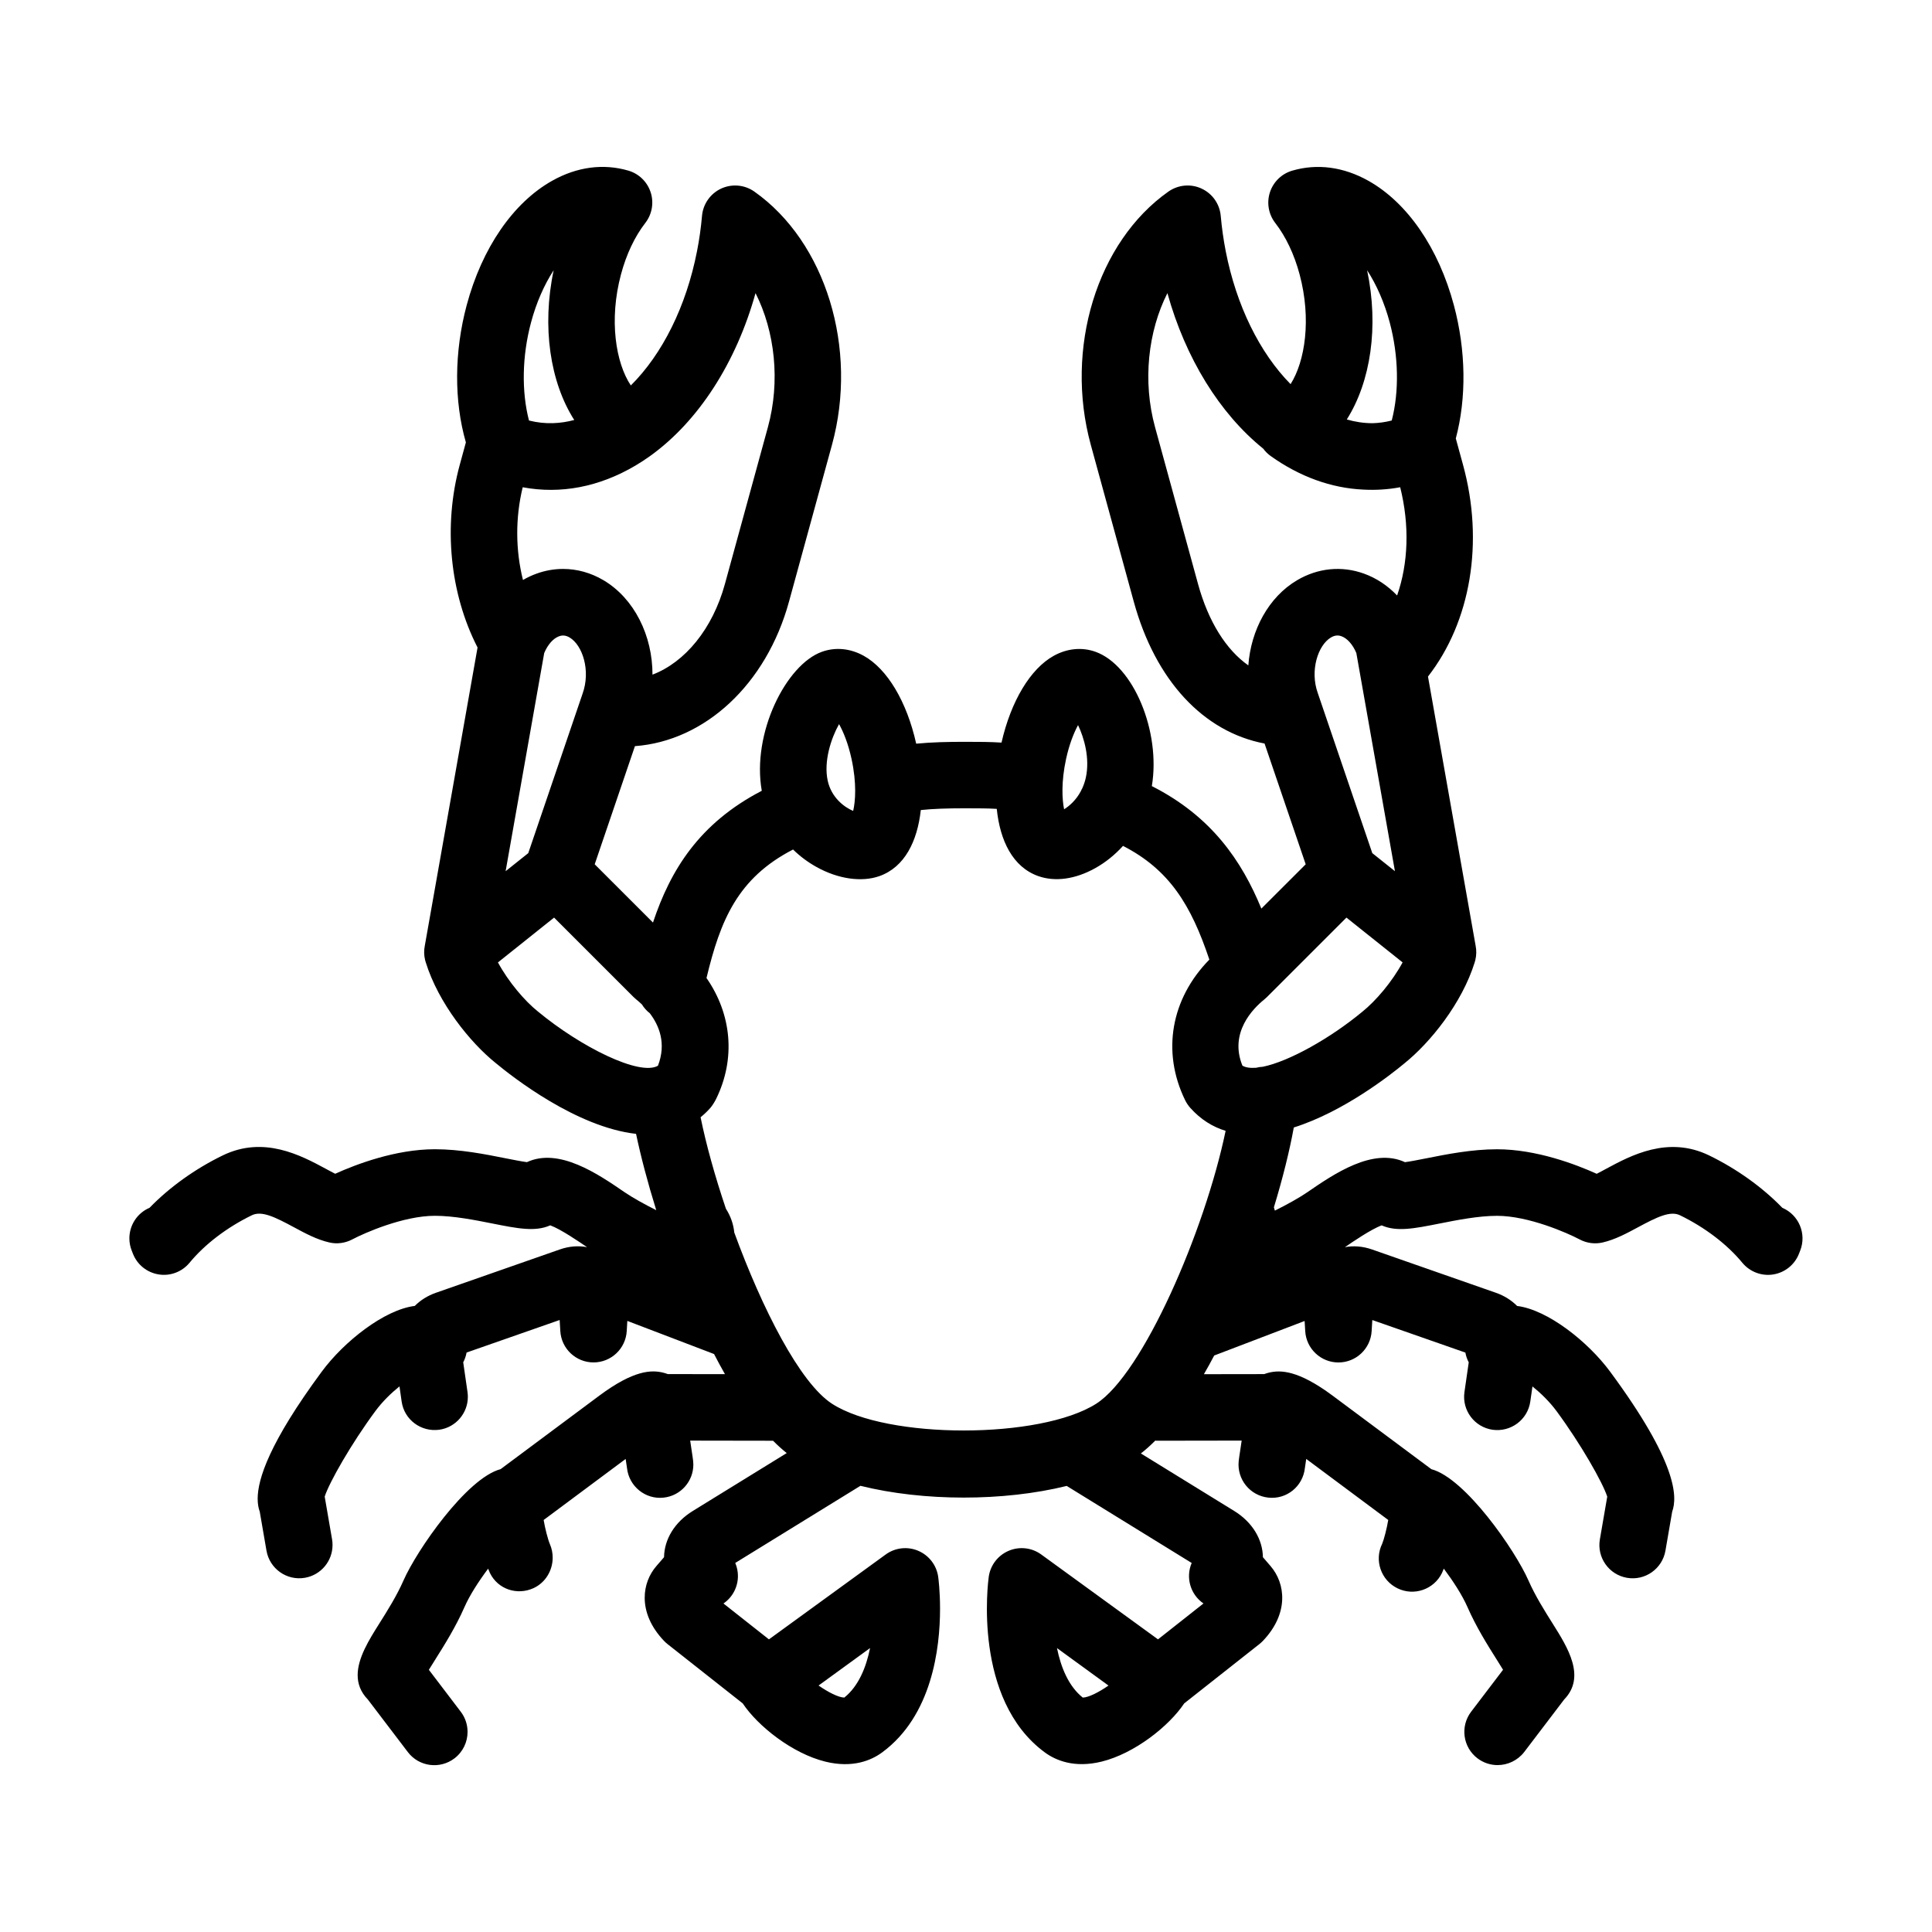 <?xml version="1.0" encoding="UTF-8"?>
<!-- Uploaded to: SVG Repo, www.svgrepo.com, Generator: SVG Repo Mixer Tools -->
<svg fill="#000000" width="800px" height="800px" version="1.1" viewBox="144 144 512 512" xmlns="http://www.w3.org/2000/svg">
 <path d="m540.88 611.77c-1.863 0-3.738-0.586-5.336-1.797-3.879-2.949-4.625-8.48-1.676-12.352l8.457-11.117c-0.562-0.934-1.203-1.949-1.758-2.82-2.394-3.797-5.359-8.523-7.668-13.785-1.371-3.133-3.762-6.832-6.277-10.195-0.293 0.719-0.48 1.145-0.492 1.168-2.141 4.367-7.426 6.191-11.801 4.035-4.367-2.141-6.184-7.426-4.035-11.801 0.457-1.062 1.234-4.051 1.605-6.297l-21.73-16.176c-0.016 0.105-0.031 0.215-0.051 0.324-0.137 0.91-0.262 1.648-0.309 2.086-0.52 4.848-4.828 8.379-9.699 7.84-4.848-0.52-8.352-4.856-7.84-9.699 0.066-0.613 0.215-1.641 0.414-2.906 0.09-0.594 0.23-1.5 0.371-2.508l-22.184 0.035c-0.223 0.031-0.48-0.012-0.715-0.031-1.258 1.266-2.535 2.41-3.812 3.406l24.727 15.234c4.84 2.984 7.543 7.547 7.613 12.258l2.031 2.359c3.988 4.637 4.902 12.559-2.051 19.84-0.289 0.297-0.59 0.574-0.918 0.832l-19.914 15.707c-4.031 6.039-13.148 13.273-21.887 15.434-7.281 1.785-12.207-0.344-15.074-2.453-19.129-14.078-15.023-45.207-14.844-46.523 0.43-3.062 2.434-5.684 5.285-6.891 2.848-1.215 6.133-0.848 8.637 0.984l30.934 22.484 12.051-9.508c-3.445-2.359-4.785-6.852-3.125-10.734l-33.121-20.418c-16.738 4.137-38.012 4.117-54.664-0.031l-33.176 20.441c0.484 1.129 0.711 2.297 0.711 3.461 0 2.852-1.379 5.613-3.836 7.285l12.051 9.508 30.934-22.484c2.504-1.828 5.785-2.203 8.637-0.984 2.848 1.211 4.856 3.828 5.285 6.891 0.055 0.414 0.492 3.691 0.492 8.453 0 10.559-2.152 28.371-15.336 38.074-2.863 2.109-7.809 4.238-15.062 2.453-8.73-2.152-17.859-9.383-21.895-15.434l-19.914-15.707c-0.324-0.258-0.629-0.535-0.918-0.832-3.664-3.836-5.144-7.844-5.144-11.457-0.004-3.254 1.188-6.188 3.078-8.375l2.047-2.371c0.07-4.707 2.769-9.27 7.609-12.246l24.902-15.348c-1.219-0.969-2.422-2.062-3.621-3.269l-21.961-0.035c0.141 1.008 0.289 1.914 0.371 2.508 0.195 1.266 0.348 2.293 0.414 2.906 0.035 0.316 0.051 0.629 0.051 0.941 0 4.453-3.359 8.277-7.883 8.758-4.82 0.535-9.18-2.996-9.699-7.84-0.047-0.438-0.168-1.176-0.309-2.086-0.02-0.105-0.035-0.223-0.051-0.324l-21.73 16.176c0.371 2.254 1.16 5.262 1.652 6.387 0.504 1.16 0.742 2.383 0.742 3.582 0 3.359-1.863 6.602-5.066 8.082-4.348 1.996-9.441 0.316-11.551-3.984-0.016-0.031-0.203-0.453-0.492-1.168-2.516 3.367-4.906 7.062-6.277 10.195-2.309 5.262-5.281 9.984-7.668 13.785-0.551 0.871-1.188 1.891-1.758 2.82l8.457 11.117c1.215 1.594 1.797 3.473 1.797 5.34 0 2.656-1.199 5.285-3.477 7.019-3.871 2.941-9.406 2.207-12.352-1.676l-10.605-13.941c-1.941-2-2.691-4.191-2.691-6.453 0-4.555 3.059-9.41 5.703-13.613 2.191-3.477 4.672-7.422 6.449-11.477 3.477-7.93 16.707-27.102 25.73-29.492l26.172-19.488c9.16-6.812 13.84-6.832 16.887-6.09 0.422 0.105 0.836 0.23 1.238 0.383l15.16 0.023c-0.984-1.727-1.949-3.508-2.891-5.336l-22.984-8.777-0.156 2.707c-0.281 4.656-4.137 8.293-8.801 8.293-4.664 0-8.52-3.633-8.801-8.293l-0.176-2.949-24.668 8.625c-0.156 0.91-0.465 1.785-0.887 2.59l1.137 7.879c0.059 0.43 0.09 0.855 0.09 1.273 0 4.309-3.168 8.082-7.559 8.711-4.848 0.66-9.297-2.648-9.984-7.465l-0.574-4.019c-2.168 1.742-4.5 3.984-6.414 6.578-6.383 8.645-12.188 18.852-13.406 22.625l1.953 11.324c0.09 0.508 0.125 1.008 0.125 1.508 0.004 4.219-3.027 7.941-7.316 8.688-4.805 0.832-9.355-2.394-10.188-7.188l-1.785-10.34c-0.316-0.867-0.551-1.969-0.551-3.414 0-5.223 3.113-14.895 16.977-33.68 5.91-8 16.59-16.43 24.66-17.426 1.496-1.508 3.387-2.711 5.594-3.481l32.863-11.492c2.438-0.852 4.906-1.039 7.195-0.598-1.875-1.285-7.019-4.812-9.758-5.785-3.965 1.777-8.688 0.836-15.27-0.473-4.606-0.918-10.34-2.055-15.305-2.055-8.293 0-18.59 4.516-21.859 6.246-1.879 0.996-4.066 1.305-6.137 0.812-3.289-0.754-6.363-2.414-9.34-4.019-5.059-2.727-8.555-4.445-11.156-3.184-6.606 3.215-12.469 7.68-16.512 12.586-1.988 2.41-5.113 3.598-8.176 3.098-3.082-0.488-5.68-2.562-6.82-5.465l-0.332-0.848c-0.422-1.066-0.625-2.168-0.621-3.25 0-3.43 2.016-6.676 5.344-8.098 5.301-5.461 12.055-10.309 19.418-13.891 10.887-5.273 20.715 0.02 27.23 3.523 0.812 0.438 1.719 0.934 2.551 1.352 5.492-2.484 15.992-6.5 26.414-6.5 6.707 0 13.383 1.328 18.746 2.398 1.84 0.363 4.211 0.836 5.648 1.023 8.496-3.941 18.832 3.129 25.879 7.965 2.035 1.395 5.231 3.18 8.395 4.762-2.277-7.32-4.098-14.254-5.352-20.223-15.801-1.777-32.773-15.094-37.211-18.781-6.746-5.422-15.164-15.844-18.531-26.711-0.066-0.195-0.117-0.395-0.168-0.594-0.309-1.27-0.316-2.555-0.074-3.762l13.98-79.039c-7.359-14.34-9.133-32.289-4.711-48.438l1.617-5.918c-3.152-10.953-3.109-23.938 0.211-36.352 4.051-15.145 12.305-27.164 22.645-32.98 6.59-3.703 13.566-4.629 20.211-2.691 2.797 0.82 5.008 2.977 5.906 5.754 0.898 2.769 0.363 5.809-1.422 8.113-2.805 3.617-5.031 8.328-6.445 13.629-3.234 12.07-1.387 23.461 2.609 29.434 8.359-8.297 14.68-20.949 17.543-35.594 0.605-3.062 1.043-6.203 1.32-9.34 0.273-3.144 2.207-5.898 5.062-7.234 2.867-1.324 6.219-1.027 8.797 0.785 18.93 13.332 27.59 41.562 20.582 67.129l-11.391 41.551c-6.016 21.961-22.32 36.926-40.828 38.293l-10.66 31.309 15.445 15.438c4.613-13.859 12.211-26.293 28.832-34.918-2.707-15.246 6.465-33.469 15.957-36.844 3.594-1.285 7.527-0.898 11.078 1.082 6.227 3.465 11.406 12.148 13.887 23.277 4.211-0.402 8.5-0.492 12.902-0.492 3.641 0 6.711 0.012 9.707 0.207 2.504-10.988 7.648-19.559 13.82-22.988 3.547-1.977 7.488-2.363 11.078-1.082 10.098 3.598 17.348 21.207 14.941 35.598 15.859 8.047 23.824 19.836 29.023 32.461l11.75-11.738-10.902-32.004c-16.207-3.078-28.938-16.727-34.66-37.598l-11.387-41.551c-7.008-25.559 1.641-53.793 20.574-67.129 2.586-1.812 5.941-2.117 8.785-0.785 2.863 1.324 4.797 4.082 5.074 7.227 0.277 3.144 0.727 6.297 1.32 9.355 2.82 14.438 9.008 26.938 17.191 35.238 3.84-6.055 5.559-17.234 2.394-29.074-1.414-5.305-3.652-10.016-6.453-13.633-1.785-2.301-2.316-5.344-1.422-8.113 0.898-2.777 3.109-4.934 5.906-5.754 6.641-1.941 13.617-1.012 20.211 2.691 10.344 5.812 18.594 17.836 22.645 32.98 3.215 12.016 3.359 24.57 0.504 35.297l1.91 6.969c5.629 20.52 2.051 41.574-9.281 56.129l12.629 71.355c0.238 1.203 0.227 2.469-0.074 3.727-0.051 0.211-0.105 0.422-0.172 0.637-3.367 10.867-11.785 21.285-18.641 26.797-3.648 3.031-16.098 12.82-29.305 16.984-1.113 6.137-2.918 13.426-5.273 21.16 0.102 0.289 0.188 0.574 0.258 0.871 3.223-1.602 6.492-3.422 8.543-4.832 7.094-4.875 17.426-11.965 25.938-8.004 1.438-0.188 3.809-0.66 5.648-1.023 5.359-1.066 12.043-2.398 18.746-2.398 10.422 0 20.922 4.016 26.414 6.5 0.832-0.418 1.738-0.91 2.551-1.352 6.516-3.508 16.363-8.797 27.227-3.523 7.367 3.582 14.121 8.43 19.418 13.891 4.375 1.867 6.484 6.891 4.727 11.348l-0.332 0.848c-1.148 2.902-3.738 4.977-6.82 5.465-3.062 0.492-6.191-0.695-8.176-3.098-4.047-4.906-9.91-9.371-16.516-12.586-2.574-1.254-6.086 0.457-11.148 3.184-2.977 1.602-6.047 3.258-9.34 4.019-2.074 0.484-4.266 0.191-6.152-0.82-3.254-1.727-13.551-6.238-21.844-6.238-4.969 0-10.699 1.145-15.305 2.055-6.59 1.309-11.301 2.246-15.27 0.473-2.742 0.973-7.891 4.508-9.719 5.762-0.004 0.004-0.02 0.012-0.039 0.023 2.281-0.441 4.746-0.25 7.184 0.598l32.863 11.488c2.211 0.777 4.102 1.98 5.598 3.488 8.074 0.996 18.758 9.426 24.66 17.422 17.699 23.977 17.879 33.102 16.434 37.094l-1.785 10.34c-0.832 4.797-5.391 8.016-10.188 7.188s-8.016-5.387-7.188-10.188l1.953-11.324c-1.219-3.773-7.027-13.98-13.41-22.633-1.914-2.594-4.246-4.832-6.41-6.574l-0.574 4.019c-0.699 4.812-5.144 8.125-9.984 7.465-4.816-0.695-8.16-5.164-7.465-9.984l1.137-7.879c-0.422-0.801-0.73-1.676-0.887-2.59l-24.668-8.625-0.176 2.949c-0.281 4.66-4.137 8.293-8.801 8.293s-8.52-3.637-8.801-8.293l-0.16-2.699-23.66 9.035c-0.102 0.039-0.195 0.074-0.297 0.105-0.891 1.691-1.797 3.356-2.731 4.961l15.977-0.023c0.402-0.152 0.816-0.281 1.238-0.383 3.043-0.734 7.723-0.719 16.883 6.086l26.18 19.492c9.023 2.398 22.254 21.562 25.73 29.5 1.785 4.055 4.262 7.996 6.449 11.473 3.953 6.289 8.844 14.047 3.012 20.066l-10.605 13.941c-1.75 2.242-4.383 3.441-7.039 3.441zm-116.77-31.012c1.047 5.144 3.09 10.133 6.836 13.121 1.559-0.031 4.293-1.438 6.816-3.188zm-63.18 9.922c2.523 1.758 5.262 3.164 6.816 3.195 3.75-2.988 5.789-7.969 6.832-13.121zm-22.34-120.05c7.367 20.129 17.367 39.852 25.91 45.383 14.605 9.453 55.199 9.441 70.035-0.031 12.305-7.863 28.73-45.68 34.266-72.297-3.414-1.043-6.594-2.984-9.359-6.082-0.539-0.605-0.992-1.281-1.352-2.004-6.328-12.93-3.703-27.004 6.402-37.293-4.832-14.438-10.578-23.824-22.883-30.137-2.141 2.367-4.629 4.379-7.379 5.91-5.266 2.934-10.621 3.672-15.09 2.09-6.797-2.418-10.133-9.438-10.988-17.809-2.398-0.16-5.043-0.137-8.422-0.156-4.828 0-8.43 0.133-11.707 0.465-0.91 8.238-4.242 15.109-10.953 17.504-4.727 1.672-10.973 0.777-16.691-2.414-2.293-1.273-4.379-2.836-6.211-4.629-14.695 7.578-19.266 18.766-22.938 34.051 6.664 9.598 7.789 21.34 2.562 32.023-0.359 0.727-1.012 1.809-1.551 2.414-0.82 0.926-1.684 1.742-2.578 2.465 1.449 7.148 3.793 15.598 6.711 24.242 1.242 1.93 2.004 4.086 2.215 6.305zm134.67-44.219c0.875 0.52 2.102 0.664 3.613 0.559 0.574-0.145 1.176-0.242 1.785-0.266 6.973-1.422 17.914-7.57 26.375-14.586 3.551-2.852 7.844-7.859 10.672-13.074l-14.883-11.871-19.91 19.906c-0.074 0.074-0.145 0.145-0.227 0.223l-0.922 0.922c-0.227 0.227-0.457 0.438-0.707 0.637-2.996 2.41-9.363 8.824-5.797 17.551zm-197.3-27.359c2.828 5.211 7.09 10.195 10.566 12.984 11.348 9.406 26.973 17.191 31.836 14.398 2.289-5.93 0.301-10.688-2.16-13.914-0.836-0.648-1.547-1.445-2.09-2.336-0.543-0.523-1.062-0.969-1.508-1.324-0.246-0.195-0.48-0.406-0.707-0.637l-21.059-21.051zm231.71-28.965 6 4.785-10.227-57.812c-0.945-2.246-2.394-3.891-3.953-4.453-0.922-0.332-1.812-0.242-2.785 0.336-3.414 2.016-5.629 8.758-3.473 14.746zm-219.45-53.023-10.227 57.812 6-4.785 14.391-42.25c2.207-6.133-0.012-12.871-3.43-14.895-0.953-0.562-1.848-0.676-2.781-0.332-1.559 0.559-3.008 2.199-3.953 4.449zm78.137 18.836c-2.082 3.691-4.121 9.824-3.012 14.973 0.984 4.519 4.418 7.059 6.75 8.031 0.59-2.5 0.977-7.289-0.422-13.75-0.898-4.144-2.184-7.227-3.316-9.254zm63.336 0.262c-1.098 2.019-2.312 5.019-3.176 8.984-1.324 6.106-1.047 10.715-0.52 13.32 1.395-0.863 3.144-2.394 4.414-4.75 0.121-0.293 0.266-0.57 0.414-0.836 0.383-0.852 0.711-1.797 0.938-2.84 1.094-5.07-0.438-10.469-2.07-13.879zm-136.46-41.387c3.68 0 7.336 1.004 10.699 2.992 8.195 4.856 13 14.727 12.984 25.02 8.609-3.273 15.926-12.102 19.195-24.031l11.391-41.551c3.336-12.176 1.855-25.375-3.281-35.523-5.133 18.445-15.141 33.957-27.871 43.117-0.031 0.023-0.059 0.047-0.086 0.066-0.082 0.055-0.152 0.105-0.227 0.156-1.188 0.848-2.41 1.637-3.648 2.367-9.594 5.672-19.816 7.621-29.867 5.742-1.977 8.098-1.91 16.691 0.07 24.574 1.148-0.672 2.352-1.234 3.602-1.684 2.309-0.84 4.684-1.246 7.039-1.246zm160.14-73.094c-5.133 10.152-6.613 23.348-3.273 35.523l11.387 41.551c2.731 9.969 7.441 17.438 13.332 21.582 0.684-9.355 5.356-18.098 12.914-22.566 5.531-3.266 11.836-3.883 17.738-1.754 3.293 1.184 6.277 3.176 8.777 5.793 2.973-8.52 3.34-18.586 0.82-28.688-3.258 0.613-6.539 0.805-9.82 0.625-8.418-0.395-16.797-3.394-24.496-8.891-0.766-0.543-1.43-1.203-1.977-1.949-11.555-9.32-20.609-23.992-25.402-41.227zm47.543 33.48c2.086 0.605 4.375 0.992 6.816 0.992h0.051c1.629-0.047 3.309-0.273 5.043-0.715 1.996-7.684 1.832-17.109-0.543-26.012-1.391-5.203-3.477-9.949-5.984-13.809 3.152 14.926 0.941 29.539-5.383 39.543zm-216.73 0.281c4.394 1.113 8.469 0.805 11.992-0.141-6.387-10.004-8.629-24.688-5.453-39.684-2.508 3.859-4.602 8.609-5.992 13.816-2.387 8.891-2.547 18.32-0.547 26.008z"/>
</svg>
